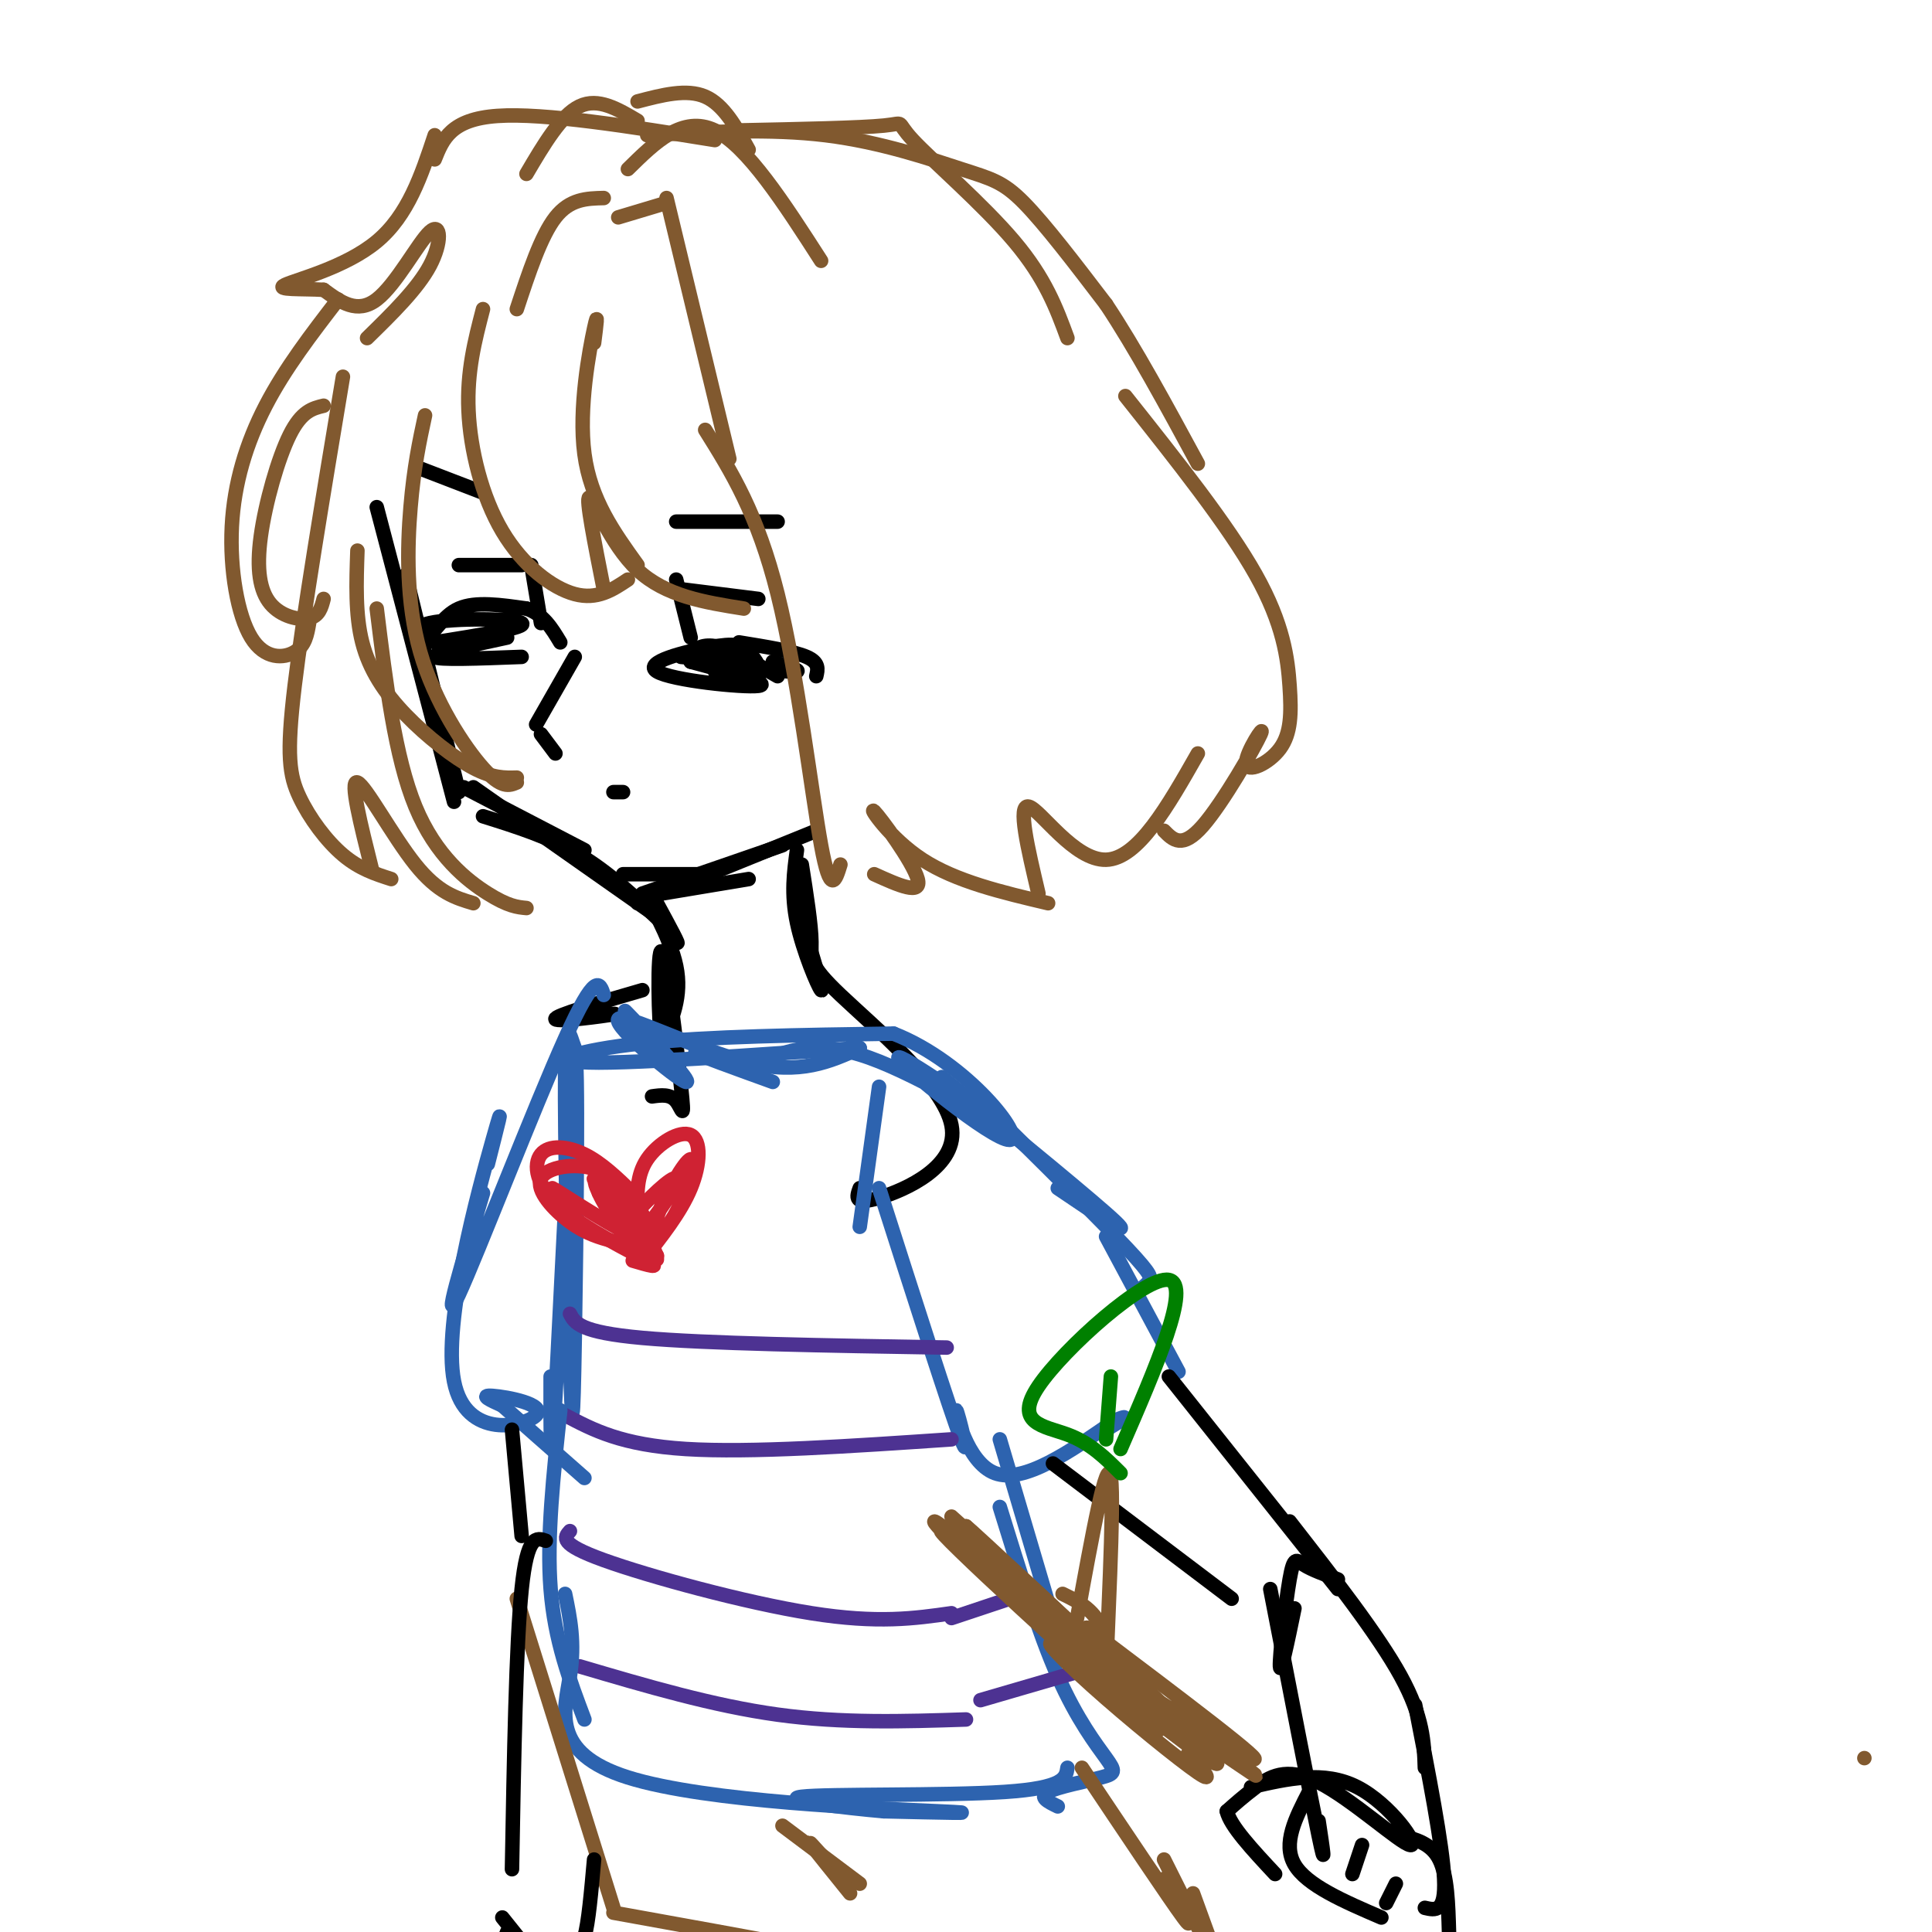 <svg viewBox='0 0 400 400' version='1.1' xmlns='http://www.w3.org/2000/svg' xmlns:xlink='http://www.w3.org/1999/xlink'><g fill='none' stroke='rgb(0,0,0)' stroke-width='3' stroke-linecap='round' stroke-linejoin='round'><path d='M78,105c0.000,0.000 16.000,61.000 16,61'/><path d='M84,119c0.000,0.000 11.000,45.000 11,45'/><path d='M96,163c0.000,0.000 25.000,13.000 25,13'/><path d='M98,163c0.000,0.000 37.000,26.000 37,26'/><path d='M100,169c6.917,2.167 13.833,4.333 20,8c6.167,3.667 11.583,8.833 17,14'/><path d='M131,186c0.000,0.000 24.000,-4.000 24,-4'/><path d='M133,185c0.000,0.000 29.000,-10.000 29,-10'/><path d='M132,187c0.000,0.000 37.000,-15.000 37,-15'/><path d='M90,133c9.695,-1.552 19.391,-3.104 18,-4c-1.391,-0.896 -13.868,-1.137 -19,0c-5.132,1.137 -2.920,3.652 -1,3c1.920,-0.652 3.549,-4.472 7,-6c3.451,-1.528 8.726,-0.764 14,0'/><path d='M109,126c3.500,1.167 5.250,4.083 7,7'/><path d='M105,132c-7.750,1.667 -15.500,3.333 -15,4c0.500,0.667 9.250,0.333 18,0'/><path d='M141,136c0.000,0.000 11.000,1.000 11,1'/><path d='M143,135c1.500,-0.917 3.000,-1.833 6,-1c3.000,0.833 7.500,3.417 12,6'/><path d='M148,139c3.928,0.926 7.856,1.853 9,1c1.144,-0.853 -0.494,-3.485 -2,-5c-1.506,-1.515 -2.878,-1.911 -8,-1c-5.122,0.911 -13.994,3.130 -11,5c2.994,1.870 17.856,3.391 21,3c3.144,-0.391 -5.428,-2.696 -14,-5'/><path d='M143,137c2.400,-0.244 15.400,1.644 20,2c4.600,0.356 0.800,-0.822 -3,-2'/><path d='M153,133c5.667,0.917 11.333,1.833 14,3c2.667,1.167 2.333,2.583 2,4'/><path d='M95,117c0.000,0.000 13.000,0.000 13,0'/><path d='M110,117c0.000,0.000 2.000,12.000 2,12'/><path d='M140,120c0.000,0.000 3.000,12.000 3,12'/><path d='M141,122c0.000,0.000 16.000,2.000 16,2'/><path d='M87,97c0.000,0.000 13.000,5.000 13,5'/><path d='M140,108c0.000,0.000 21.000,0.000 21,0'/><path d='M119,136c0.000,0.000 -8.000,14.000 -8,14'/><path d='M112,152c0.000,0.000 3.000,4.000 3,4'/><path d='M127,164c0.000,0.000 2.000,0.000 2,0'/></g>
<g fill='none' stroke='rgb(129,89,47)' stroke-width='3' stroke-linecap='round' stroke-linejoin='round'><path d='M71,78c-4.131,24.774 -8.262,49.548 -10,64c-1.738,14.452 -1.083,18.583 1,23c2.083,4.417 5.595,9.119 9,12c3.405,2.881 6.702,3.940 10,5'/><path d='M77,180c-2.333,-9.311 -4.667,-18.622 -3,-18c1.667,0.622 7.333,11.178 12,17c4.667,5.822 8.333,6.911 12,8'/><path d='M109,188c-1.889,-0.178 -3.778,-0.356 -8,-3c-4.222,-2.644 -10.778,-7.756 -15,-18c-4.222,-10.244 -6.111,-25.622 -8,-41'/><path d='M74,114c-0.232,6.649 -0.464,13.298 1,19c1.464,5.702 4.625,10.458 9,15c4.375,4.542 9.964,8.869 14,11c4.036,2.131 6.518,2.065 9,2'/><path d='M107,162c-1.565,0.667 -3.131,1.333 -7,-3c-3.869,-4.333 -10.042,-13.667 -13,-24c-2.958,-10.333 -2.702,-21.667 -2,-30c0.702,-8.333 1.851,-13.667 3,-19'/><path d='M100,64c-1.679,6.452 -3.357,12.905 -3,21c0.357,8.095 2.750,17.833 7,25c4.250,7.167 10.357,11.762 15,13c4.643,1.238 7.821,-0.881 11,-3'/><path d='M125,122c-1.889,-9.511 -3.778,-19.022 -3,-19c0.778,0.022 4.222,9.578 10,15c5.778,5.422 13.889,6.711 22,8'/><path d='M146,89c5.422,8.667 10.844,17.333 15,34c4.156,16.667 7.044,41.333 9,52c1.956,10.667 2.978,7.333 4,4'/><path d='M181,181c4.964,2.250 9.929,4.500 9,1c-0.929,-3.500 -7.750,-12.750 -9,-14c-1.250,-1.250 3.071,5.500 10,10c6.929,4.500 16.464,6.750 26,9'/><path d='M215,185c-2.200,-9.311 -4.400,-18.622 -2,-18c2.400,0.622 9.400,11.178 16,11c6.600,-0.178 12.800,-11.089 19,-22'/><path d='M233,82c10.628,13.380 21.255,26.759 27,37c5.745,10.241 6.607,17.343 7,23c0.393,5.657 0.315,9.869 -2,13c-2.315,3.131 -6.868,5.179 -7,3c-0.132,-2.179 4.157,-8.587 3,-6c-1.157,2.587 -7.759,14.168 -12,19c-4.241,4.832 -6.120,2.916 -8,1'/><path d='M70,62c-5.493,7.131 -10.986,14.262 -15,22c-4.014,7.738 -6.550,16.085 -7,25c-0.450,8.915 1.187,18.400 4,23c2.813,4.600 6.804,4.314 9,3c2.196,-1.314 2.598,-3.657 3,-6'/><path d='M67,84c-2.278,0.552 -4.555,1.104 -7,6c-2.445,4.896 -5.057,14.137 -6,21c-0.943,6.863 -0.215,11.348 2,14c2.215,2.652 5.919,3.472 8,3c2.081,-0.472 2.541,-2.236 3,-4'/><path d='M76,70c5.232,-5.119 10.464,-10.238 13,-15c2.536,-4.762 2.375,-9.167 0,-7c-2.375,2.167 -6.964,10.905 -11,14c-4.036,3.095 -7.518,0.548 -11,-2'/><path d='M67,60c-4.500,-0.262 -10.250,0.083 -8,-1c2.250,-1.083 12.500,-3.595 19,-9c6.500,-5.405 9.250,-13.702 12,-22'/><path d='M90,33c1.667,-4.167 3.333,-8.333 13,-9c9.667,-0.667 27.333,2.167 45,5'/><path d='M134,28c12.756,-0.708 25.512,-1.417 37,0c11.488,1.417 21.708,4.958 28,7c6.292,2.042 8.655,2.583 13,7c4.345,4.417 10.673,12.708 17,21'/><path d='M229,63c6.000,9.000 12.500,21.000 19,33'/><path d='M128,45c0.000,0.000 10.000,-3.000 10,-3'/><path d='M138,41c0.000,0.000 13.000,54.000 13,54'/><path d='M130,35c5.667,-5.583 11.333,-11.167 18,-8c6.667,3.167 14.333,15.083 22,27'/><path d='M132,25c-4.083,-2.417 -8.167,-4.833 -12,-3c-3.833,1.833 -7.417,7.917 -11,14'/><path d='M125,41c-3.500,0.083 -7.000,0.167 -10,4c-3.000,3.833 -5.500,11.417 -8,19'/><path d='M153,27c12.560,-0.256 25.119,-0.512 30,-1c4.881,-0.488 2.083,-1.208 6,3c3.917,4.208 14.548,13.345 21,21c6.452,7.655 8.726,13.827 11,20'/><path d='M132,21c5.083,-1.333 10.167,-2.667 14,-1c3.833,1.667 6.417,6.333 9,11'/><path d='M123,71c0.467,-3.644 0.933,-7.289 0,-3c-0.933,4.289 -3.267,16.511 -2,26c1.267,9.489 6.133,16.244 11,23'/></g>
<g fill='none' stroke='rgb(0,0,0)' stroke-width='3' stroke-linecap='round' stroke-linejoin='round'><path d='M129,181c0.000,0.000 16.000,0.000 16,0'/><path d='M136,187c2.565,4.720 5.131,9.440 4,8c-1.131,-1.440 -5.958,-9.042 -6,-9c-0.042,0.042 4.702,7.726 6,14c1.298,6.274 -0.851,11.137 -3,16'/><path d='M137,216c-0.707,-3.474 -0.973,-20.158 0,-19c0.973,1.158 3.185,20.158 4,28c0.815,7.842 0.233,4.526 -1,3c-1.233,-1.526 -3.116,-1.263 -5,-1'/><path d='M165,176c-0.622,4.533 -1.244,9.067 0,15c1.244,5.933 4.356,13.267 5,14c0.644,0.733 -1.178,-5.133 -3,-11'/><path d='M166,179c0.976,6.212 1.952,12.424 2,16c0.048,3.576 -0.833,4.515 6,11c6.833,6.485 21.378,18.515 23,27c1.622,8.485 -9.679,13.424 -15,15c-5.321,1.576 -4.660,-0.212 -4,-2'/><path d='M133,205c-9.178,2.667 -18.356,5.333 -18,6c0.356,0.667 10.244,-0.667 12,-1c1.756,-0.333 -4.622,0.333 -11,1'/></g>
<g fill='none' stroke='rgb(45,99,175)' stroke-width='3' stroke-linecap='round' stroke-linejoin='round'><path d='M133,213c-2.694,-2.788 -5.388,-5.576 -2,-2c3.388,3.576 12.856,13.515 11,13c-1.856,-0.515 -15.038,-11.485 -14,-13c1.038,-1.515 16.297,6.424 27,9c10.703,2.576 16.852,-0.212 23,-3'/><path d='M178,217c-8.571,0.429 -41.500,3.000 -54,3c-12.500,0.000 -4.571,-2.571 9,-4c13.571,-1.429 32.786,-1.714 52,-2'/><path d='M185,214c15.292,5.973 27.523,21.904 24,22c-3.523,0.096 -22.800,-15.644 -23,-17c-0.200,-1.356 18.677,11.674 20,13c1.323,1.326 -14.908,-9.050 -26,-13c-11.092,-3.950 -17.046,-1.475 -23,1'/><path d='M157,220c-7.178,-0.556 -13.622,-2.444 -13,-2c0.622,0.444 8.311,3.222 16,6'/><path d='M195,223c16.000,13.083 32.000,26.167 36,30c4.000,3.833 -4.000,-1.583 -12,-7'/><path d='M210,235c-4.833,-4.798 -9.667,-9.595 -5,-5c4.667,4.595 18.833,18.583 26,26c7.167,7.417 7.333,8.262 7,9c-0.333,0.738 -1.167,1.369 -2,2'/><path d='M182,246c7.387,23.107 14.774,46.214 17,52c2.226,5.786 -0.708,-5.750 -1,-6c-0.292,-0.250 2.060,10.786 8,13c5.940,2.214 15.470,-4.393 25,-11'/><path d='M231,294c3.833,-1.500 0.917,0.250 -2,2'/><path d='M229,256c0.000,0.000 15.000,28.000 15,28'/><path d='M182,225c0.000,0.000 -4.000,29.000 -4,29'/><path d='M122,218c-1.017,0.667 -2.034,1.334 -3,-1c-0.966,-2.334 -1.881,-7.671 -2,5c-0.119,12.671 0.556,43.348 1,59c0.444,15.652 0.655,16.278 1,-4c0.345,-20.278 0.824,-61.459 0,-58c-0.824,3.459 -2.950,51.560 -4,70c-1.050,18.440 -1.025,7.220 -1,-4'/><path d='M125,206c-0.822,-2.556 -1.644,-5.111 -8,9c-6.356,14.111 -18.244,44.889 -22,53c-3.756,8.111 0.622,-6.444 5,-21'/><path d='M101,241c1.919,-7.528 3.837,-15.056 1,-5c-2.837,10.056 -10.431,37.695 -8,50c2.431,12.305 14.885,9.274 17,7c2.115,-2.274 -6.110,-3.793 -9,-4c-2.890,-0.207 -0.445,0.896 2,2'/><path d='M104,291c3.167,2.833 10.083,8.917 17,15'/></g>
<g fill='none' stroke='rgb(207,34,51)' stroke-width='3' stroke-linecap='round' stroke-linejoin='round'><path d='M131,247c-3.234,-3.136 -6.469,-6.271 -10,-8c-3.531,-1.729 -7.359,-2.051 -9,0c-1.641,2.051 -1.096,6.475 4,11c5.096,4.525 14.742,9.150 18,11c3.258,1.850 0.129,0.925 -3,0'/><path d='M132,251c-0.113,-3.845 -0.226,-7.690 2,-11c2.226,-3.310 6.792,-6.083 9,-5c2.208,1.083 2.060,6.024 0,11c-2.060,4.976 -6.030,9.988 -10,15'/><path d='M130,250c-1.589,-3.363 -3.179,-6.726 -7,-8c-3.821,-1.274 -9.875,-0.458 -11,2c-1.125,2.458 2.679,6.560 6,9c3.321,2.440 6.161,3.220 9,4'/><path d='M120,250c-4.008,-2.768 -8.017,-5.537 -4,-3c4.017,2.537 16.059,10.379 17,9c0.941,-1.379 -9.220,-11.980 -10,-12c-0.780,-0.020 7.822,10.541 11,13c3.178,2.459 0.933,-3.184 -2,-7c-2.933,-3.816 -6.552,-5.805 -8,-6c-1.448,-0.195 -0.724,1.402 0,3'/><path d='M124,247c0.754,1.780 2.639,4.731 4,7c1.361,2.269 2.199,3.855 5,1c2.801,-2.855 7.567,-10.151 7,-11c-0.567,-0.849 -6.467,4.747 -9,8c-2.533,3.253 -1.699,4.161 -1,5c0.699,0.839 1.265,1.609 3,1c1.735,-0.609 4.640,-2.596 7,-7c2.360,-4.404 4.174,-11.224 3,-11c-1.174,0.224 -5.335,7.493 -7,12c-1.665,4.507 -0.832,6.254 0,8'/><path d='M136,260c0.000,1.333 0.000,0.667 0,0'/></g>
<g fill='none' stroke='rgb(129,89,47)' stroke-width='3' stroke-linecap='round' stroke-linejoin='round'><path d='M386,364c0.000,0.000 0.000,0.000 0,0'/></g>
<g fill='none' stroke='rgb(77,50,146)' stroke-width='3' stroke-linecap='round' stroke-linejoin='round'><path d='M118,272c1.000,1.917 2.000,3.833 15,5c13.000,1.167 38.000,1.583 63,2'/><path d='M117,293c5.833,3.083 11.667,6.167 25,7c13.333,0.833 34.167,-0.583 55,-2'/><path d='M118,317c-1.178,1.311 -2.356,2.622 7,6c9.356,3.378 29.244,8.822 43,11c13.756,2.178 21.378,1.089 29,0'/><path d='M120,345c13.833,4.083 27.667,8.167 41,10c13.333,1.833 26.167,1.417 39,1'/></g>
<g fill='none' stroke='rgb(45,99,175)' stroke-width='3' stroke-linecap='round' stroke-linejoin='round'><path d='M116,292c-1.417,13.167 -2.833,26.333 -2,37c0.833,10.667 3.917,18.833 7,27'/><path d='M207,298c0.000,0.000 13.000,44.000 13,44'/><path d='M207,312c4.000,12.970 8.000,25.939 12,35c4.000,9.061 8.000,14.212 10,17c2.000,2.788 2.000,3.212 -1,4c-3.000,0.788 -9.000,1.939 -11,3c-2.000,1.061 0.000,2.030 2,3'/></g>
<g fill='none' stroke='rgb(77,50,146)' stroke-width='3' stroke-linecap='round' stroke-linejoin='round'><path d='M197,335c0.000,0.000 15.000,-5.000 15,-5'/><path d='M203,352c0.000,0.000 24.000,-7.000 24,-7'/></g>
<g fill='none' stroke='rgb(45,99,175)' stroke-width='3' stroke-linecap='round' stroke-linejoin='round'><path d='M117,330c1.036,5.018 2.071,10.036 1,17c-1.071,6.964 -4.250,15.875 12,21c16.250,5.125 51.929,6.464 64,7c12.071,0.536 0.536,0.268 -11,0'/><path d='M183,375c-7.893,-0.679 -22.125,-2.375 -17,-3c5.125,-0.625 29.607,-0.179 42,-1c12.393,-0.821 12.696,-2.911 13,-5'/></g>
<g fill='none' stroke='rgb(129,89,47)' stroke-width='3' stroke-linecap='round' stroke-linejoin='round'><path d='M107,331c0.000,0.000 20.000,64.000 20,64'/><path d='M127,396c15.244,2.756 30.489,5.511 33,6c2.511,0.489 -7.711,-1.289 -9,-1c-1.289,0.289 6.356,2.644 14,5'/><path d='M162,378c0.000,0.000 16.000,12.000 16,12'/><path d='M170,384c-1.500,-1.667 -3.000,-3.333 -2,-2c1.000,1.333 4.500,5.667 8,10'/><path d='M224,366c9.083,13.583 18.167,27.167 21,31c2.833,3.833 -0.583,-2.083 -4,-8'/><path d='M241,385c0.000,0.000 10.000,20.000 10,20'/><path d='M251,403c0.000,0.000 -4.000,-11.000 -4,-11'/></g>
<g fill='none' stroke='rgb(0,0,0)' stroke-width='3' stroke-linecap='round' stroke-linejoin='round'><path d='M218,303c0.000,0.000 37.000,28.000 37,28'/><path d='M242,285c0.000,0.000 35.000,44.000 35,44'/><path d='M277,327c-2.696,-1.000 -5.393,-2.000 -7,-3c-1.607,-1.000 -2.125,-2.000 -3,3c-0.875,5.000 -2.107,16.000 -2,18c0.107,2.000 1.554,-5.000 3,-12'/><path d='M267,315c9.167,11.750 18.333,23.500 23,32c4.667,8.500 4.833,13.750 5,19'/><path d='M263,329c4.167,21.500 8.333,43.000 10,51c1.667,8.000 0.833,2.500 0,-3'/><path d='M293,353c2.833,14.500 5.667,29.000 6,36c0.333,7.000 -1.833,6.500 -4,6'/><path d='M259,370c7.571,-1.753 15.142,-3.506 22,0c6.858,3.506 13.003,12.270 11,12c-2.003,-0.270 -12.155,-9.573 -19,-13c-6.845,-3.427 -10.384,-0.979 -13,1c-2.616,1.979 -4.308,3.490 -6,5'/><path d='M254,375c0.667,3.000 5.333,8.000 10,13'/><path d='M271,371c-2.750,5.333 -5.500,10.667 -3,15c2.500,4.333 10.250,7.667 18,11'/><path d='M290,380c3.167,0.833 6.333,1.667 8,5c1.667,3.333 1.833,9.167 2,15'/></g>
<g fill='none' stroke='rgb(129,89,47)' stroke-width='3' stroke-linecap='round' stroke-linejoin='round'><path d='M229,345c17.738,12.798 35.476,25.595 30,22c-5.476,-3.595 -34.167,-23.583 -34,-24c0.167,-0.417 29.190,18.738 34,21c4.810,2.262 -14.595,-12.369 -34,-27'/><path d='M225,337c2.645,3.517 26.259,25.810 27,28c0.741,2.190 -21.389,-15.722 -30,-22c-8.611,-6.278 -3.703,-0.921 4,6c7.703,6.921 18.201,15.406 22,18c3.799,2.594 0.900,-0.703 -2,-4'/><path d='M223,335c3.125,-17.185 6.250,-34.369 7,-29c0.750,5.369 -0.875,33.292 -1,42c-0.125,8.708 1.250,-1.798 0,-8c-1.250,-6.202 -5.125,-8.101 -9,-10'/><path d='M214,331c-5.238,-5.861 -10.475,-11.722 -2,-4c8.475,7.722 30.663,29.029 25,24c-5.663,-5.029 -39.179,-36.392 -40,-37c-0.821,-0.608 31.051,29.541 37,35c5.949,5.459 -14.026,-13.770 -34,-33'/><path d='M200,316c1.333,1.000 21.667,20.000 42,39'/></g>
<g fill='none' stroke='rgb(0,128,0)' stroke-width='3' stroke-linecap='round' stroke-linejoin='round'><path d='M232,305c-3.107,-3.113 -6.214,-6.226 -11,-8c-4.786,-1.774 -11.250,-2.208 -6,-10c5.250,-7.792 22.214,-22.940 27,-22c4.786,0.940 -2.607,17.970 -10,35'/><path d='M230,285c0.000,0.000 -1.000,13.000 -1,13'/></g>
<g fill='none' stroke='rgb(129,89,47)' stroke-width='3' stroke-linecap='round' stroke-linejoin='round'><path d='M204,326c-8.384,-8.287 -16.769,-16.574 -4,-6c12.769,10.574 46.691,40.010 43,37c-3.691,-3.010 -44.994,-38.464 -48,-40c-3.006,-1.536 32.284,30.847 42,39c9.716,8.153 -6.142,-7.923 -22,-24'/><path d='M215,332c-7.644,-8.222 -15.756,-16.778 -12,-13c3.756,3.778 19.378,19.889 35,36'/></g>
<g fill='none' stroke='rgb(0,0,0)' stroke-width='3' stroke-linecap='round' stroke-linejoin='round'><path d='M106,296c0.000,0.000 2.000,22.000 2,22'/><path d='M113,319c-1.917,-0.667 -3.833,-1.333 -5,10c-1.167,11.333 -1.583,34.667 -2,58'/><path d='M123,385c-0.583,6.583 -1.167,13.167 -2,16c-0.833,2.833 -1.917,1.917 -3,1'/><path d='M104,397c0.000,0.000 4.000,5.000 4,5'/><path d='M105,400c0.000,0.000 -2.000,5.000 -2,5'/><path d='M282,382c0.000,0.000 -2.000,6.000 -2,6'/><path d='M289,390c0.000,0.000 -2.000,4.000 -2,4'/></g>
</svg>